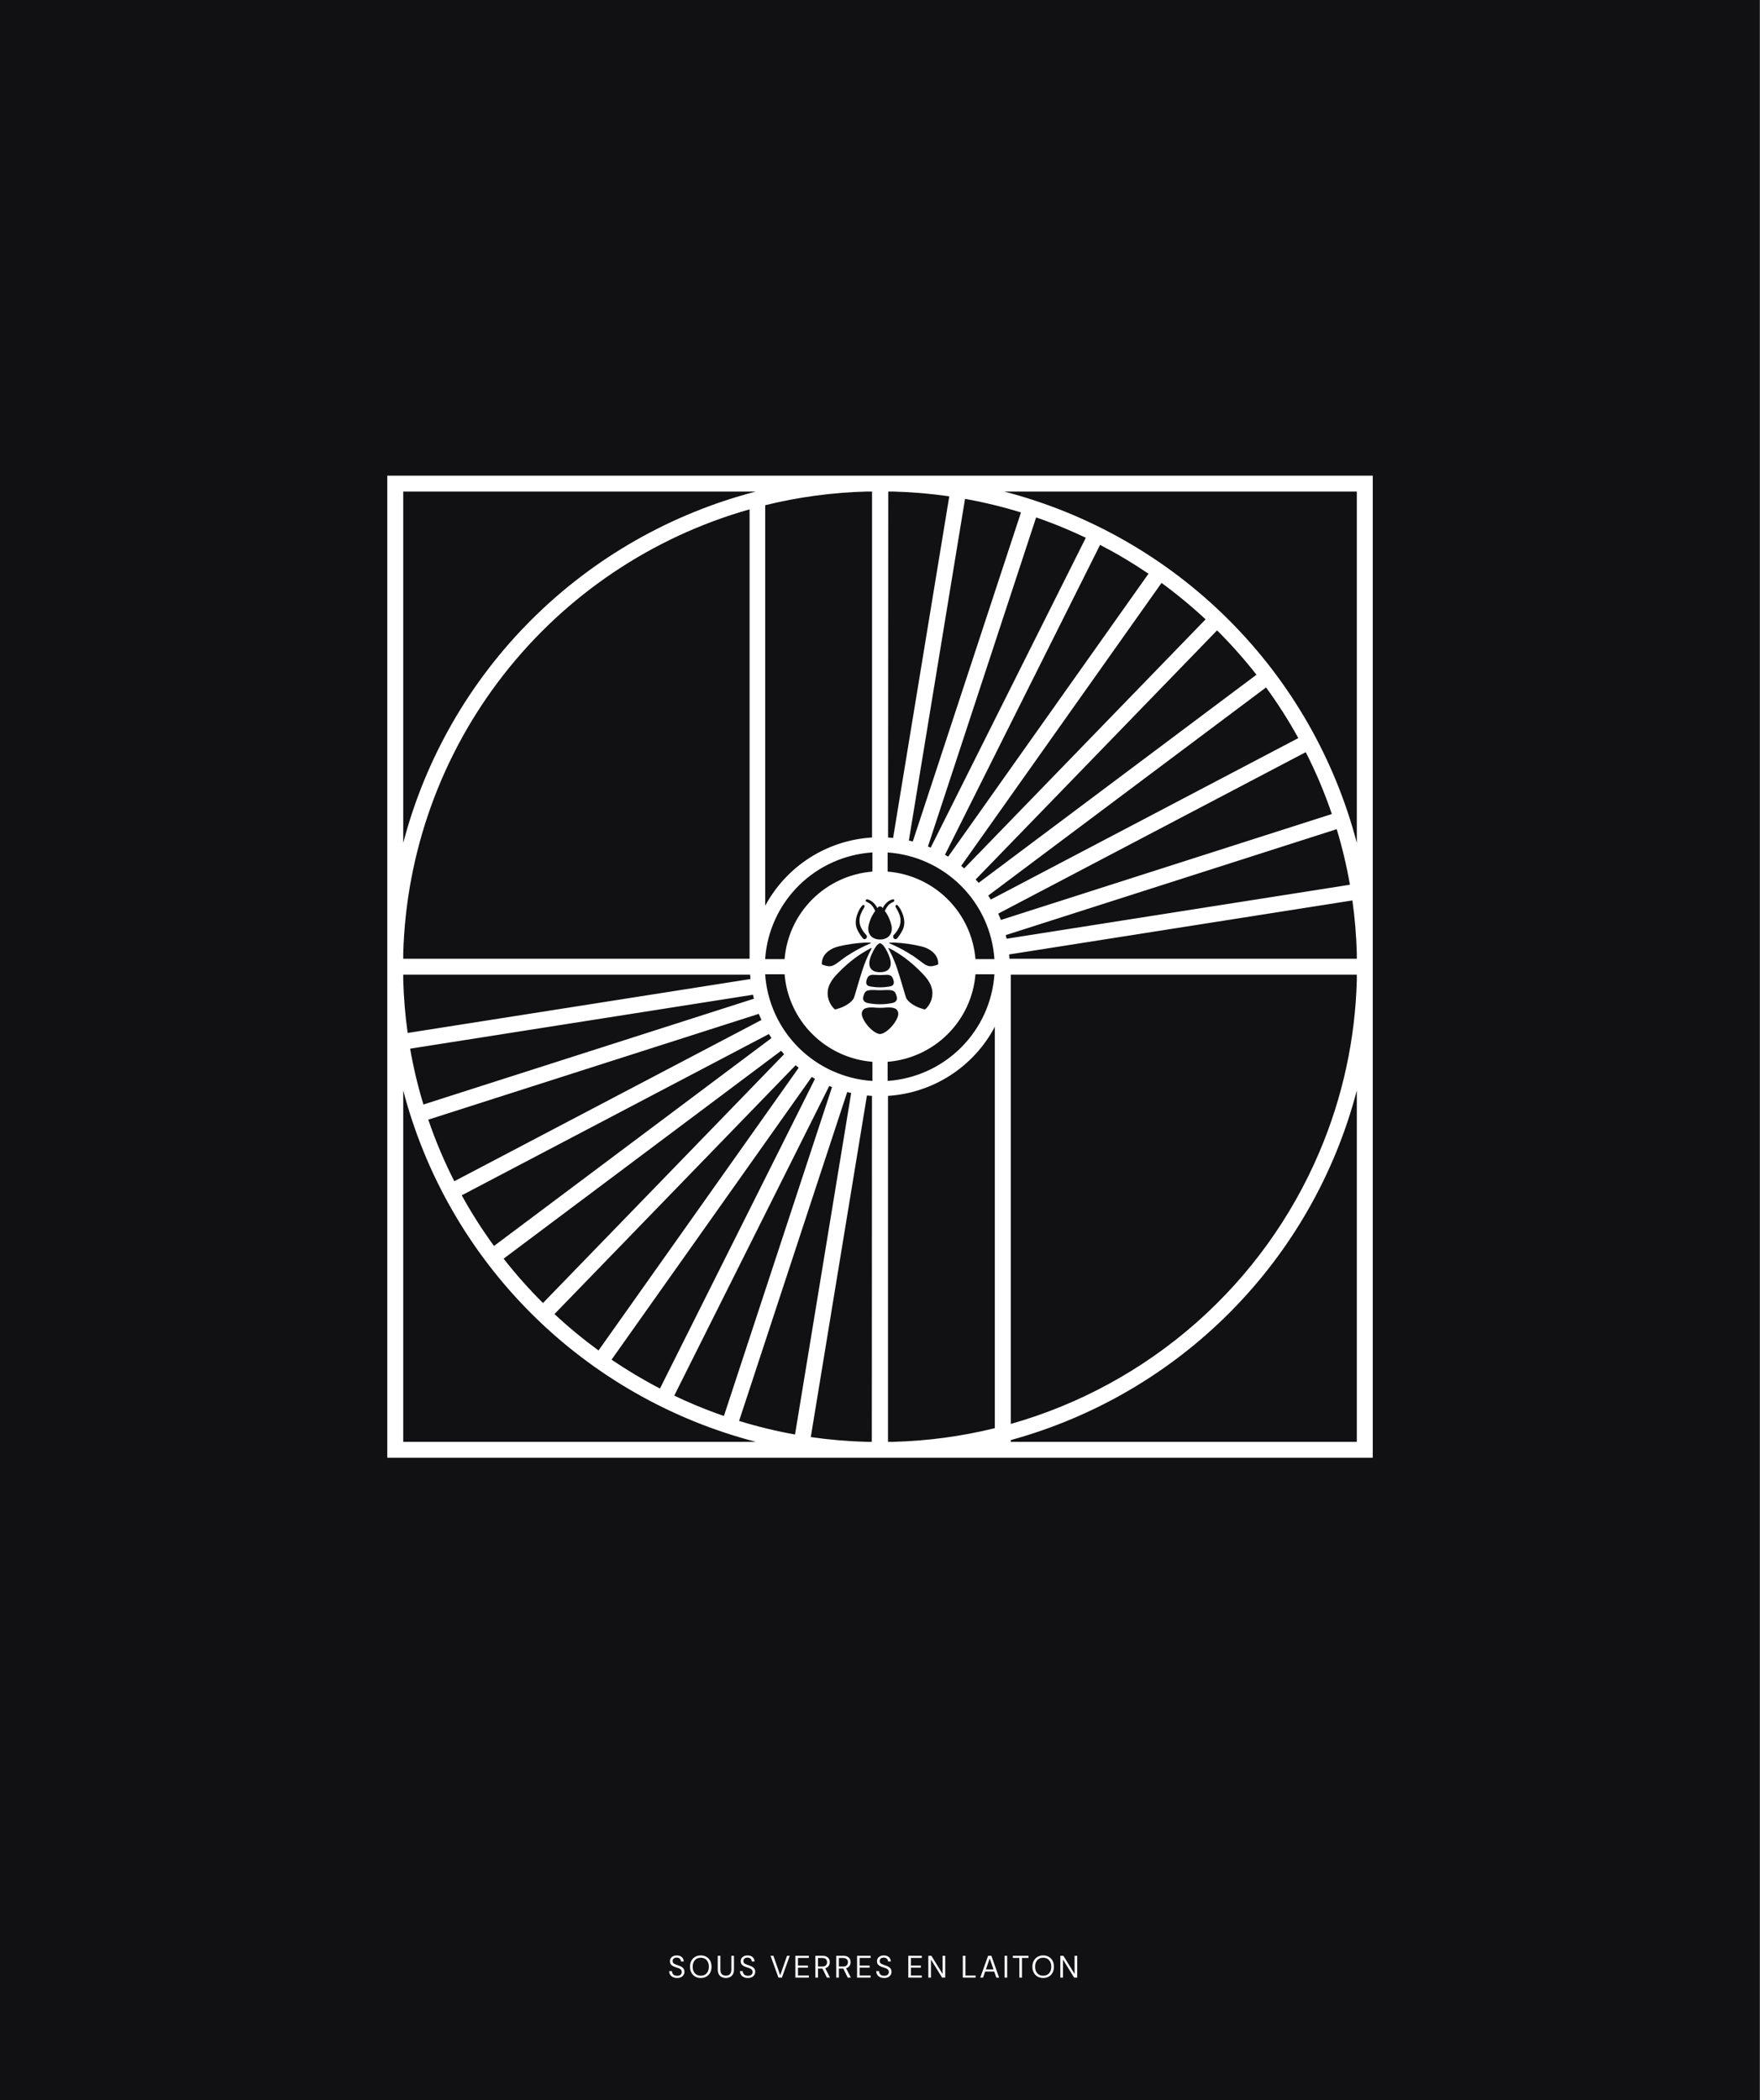 <svg width="1712" height="2043" viewBox="0 0 1712 2043" fill="none" xmlns="http://www.w3.org/2000/svg">
<rect x="0" y="0" width="1712" height="2043" fill="#808080" stroke="none"/>
<rect width="1711.68" height="2042.89" fill="#111013"/>
<path d="M658.612 1924.08C657.055 1924.08 655.7 1923.8 654.547 1923.23C653.394 1922.66 652.504 1921.87 651.877 1920.86C651.25 1919.85 650.936 1918.68 650.936 1917.34H653.606C653.606 1918.17 653.798 1918.94 654.183 1919.65C654.567 1920.34 655.123 1920.89 655.851 1921.32C656.6 1921.72 657.53 1921.93 658.643 1921.93C659.573 1921.93 660.372 1921.78 661.04 1921.5C661.727 1921.2 662.253 1920.78 662.617 1920.26C663.001 1919.71 663.194 1919.07 663.194 1918.35C663.194 1917.52 663.012 1916.85 662.648 1916.34C662.283 1915.82 661.798 1915.39 661.191 1915.07C660.584 1914.72 659.887 1914.43 659.098 1914.19C658.329 1913.95 657.53 1913.68 656.701 1913.4C654.982 1912.79 653.707 1912.05 652.878 1911.19C652.069 1910.32 651.664 1909.2 651.664 1907.85C651.664 1906.72 651.927 1905.72 652.453 1904.87C652.999 1904.02 653.768 1903.36 654.759 1902.87C655.77 1902.37 656.964 1902.11 658.339 1902.11C659.694 1902.11 660.868 1902.37 661.859 1902.87C662.87 1903.38 663.659 1904.08 664.225 1904.97C664.792 1905.84 665.075 1906.85 665.075 1908H662.405C662.405 1907.35 662.253 1906.75 661.95 1906.18C661.646 1905.61 661.181 1905.15 660.554 1904.78C659.927 1904.42 659.148 1904.24 658.218 1904.24C657.449 1904.24 656.762 1904.37 656.155 1904.63C655.568 1904.87 655.103 1905.25 654.759 1905.75C654.436 1906.24 654.274 1906.86 654.274 1907.61C654.274 1908.27 654.415 1908.82 654.698 1909.24C654.982 1909.67 655.396 1910.03 655.942 1910.34C656.489 1910.64 657.136 1910.92 657.884 1911.19C658.633 1911.45 659.472 1911.74 660.402 1912.07C661.434 1912.41 662.354 1912.83 663.163 1913.34C663.972 1913.82 664.61 1914.45 665.075 1915.22C665.54 1915.99 665.773 1916.96 665.773 1918.13C665.773 1919.14 665.499 1920.11 664.953 1921.02C664.427 1921.93 663.639 1922.66 662.587 1923.23C661.535 1923.8 660.21 1924.08 658.612 1924.08ZM681.656 1924.08C679.593 1924.08 677.773 1923.62 676.195 1922.71C674.617 1921.78 673.384 1920.5 672.494 1918.86C671.624 1917.2 671.189 1915.28 671.189 1913.1C671.189 1910.93 671.624 1909.03 672.494 1907.39C673.384 1905.73 674.617 1904.44 676.195 1903.51C677.773 1902.58 679.593 1902.11 681.656 1902.11C683.76 1902.11 685.59 1902.58 687.148 1903.51C688.725 1904.44 689.949 1905.73 690.819 1907.39C691.689 1909.03 692.123 1910.93 692.123 1913.1C692.123 1915.28 691.689 1917.2 690.819 1918.86C689.949 1920.5 688.725 1921.78 687.148 1922.71C685.59 1923.62 683.76 1924.08 681.656 1924.08ZM681.656 1921.83C683.214 1921.83 684.589 1921.49 685.782 1920.8C686.976 1920.1 687.896 1919.09 688.543 1917.8C689.191 1916.48 689.514 1914.92 689.514 1913.1C689.514 1911.28 689.191 1909.72 688.543 1908.42C687.896 1907.11 686.976 1906.11 685.782 1905.42C684.589 1904.73 683.214 1904.39 681.656 1904.39C680.099 1904.39 678.733 1904.73 677.56 1905.42C676.387 1906.11 675.467 1907.11 674.799 1908.42C674.132 1909.72 673.798 1911.28 673.798 1913.1C673.798 1914.92 674.132 1916.48 674.799 1917.8C675.467 1919.09 676.387 1920.1 677.56 1920.8C678.733 1921.49 680.099 1921.83 681.656 1921.83ZM706.032 1924.08C704.575 1924.08 703.251 1923.79 702.057 1923.2C700.884 1922.61 699.943 1921.72 699.236 1920.53C698.528 1919.32 698.174 1917.77 698.174 1915.89V1902.48H700.722V1915.92C700.722 1917.29 700.945 1918.42 701.39 1919.29C701.855 1920.16 702.492 1920.79 703.301 1921.2C704.11 1921.6 705.041 1921.8 706.092 1921.8C707.164 1921.8 708.095 1921.6 708.884 1921.2C709.672 1920.79 710.289 1920.16 710.734 1919.29C711.179 1918.42 711.402 1917.29 711.402 1915.92V1902.48H713.95V1915.89C713.95 1917.77 713.596 1919.32 712.889 1920.53C712.181 1921.72 711.23 1922.61 710.037 1923.2C708.843 1923.79 707.508 1924.08 706.032 1924.08ZM727.476 1924.08C725.918 1924.08 724.563 1923.8 723.41 1923.23C722.257 1922.66 721.367 1921.87 720.74 1920.86C720.113 1919.85 719.8 1918.68 719.8 1917.34H722.47C722.47 1918.17 722.662 1918.94 723.046 1919.65C723.43 1920.34 723.987 1920.89 724.715 1921.32C725.463 1921.72 726.393 1921.93 727.506 1921.93C728.436 1921.93 729.235 1921.78 729.903 1921.5C730.59 1921.2 731.116 1920.78 731.48 1920.26C731.865 1919.71 732.057 1919.07 732.057 1918.35C732.057 1917.52 731.875 1916.85 731.511 1916.34C731.147 1915.82 730.661 1915.39 730.054 1915.07C729.448 1914.72 728.75 1914.43 727.961 1914.19C727.192 1913.95 726.393 1913.68 725.564 1913.4C723.845 1912.79 722.571 1912.05 721.741 1911.19C720.932 1910.32 720.528 1909.2 720.528 1907.85C720.528 1906.72 720.791 1905.72 721.317 1904.87C721.863 1904.02 722.631 1903.36 723.622 1902.87C724.634 1902.37 725.827 1902.11 727.203 1902.11C728.558 1902.11 729.731 1902.37 730.722 1902.87C731.733 1903.38 732.522 1904.08 733.088 1904.97C733.655 1905.84 733.938 1906.85 733.938 1908H731.268C731.268 1907.35 731.116 1906.75 730.813 1906.18C730.51 1905.61 730.044 1905.15 729.417 1904.78C728.79 1904.42 728.012 1904.24 727.081 1904.24C726.313 1904.24 725.625 1904.37 725.018 1904.63C724.431 1904.87 723.966 1905.25 723.622 1905.75C723.299 1906.24 723.137 1906.86 723.137 1907.61C723.137 1908.27 723.279 1908.82 723.562 1909.24C723.845 1909.67 724.26 1910.03 724.806 1910.34C725.352 1910.64 725.999 1910.92 726.747 1911.19C727.496 1911.45 728.335 1911.74 729.266 1912.07C730.297 1912.41 731.218 1912.83 732.027 1913.34C732.836 1913.82 733.473 1914.45 733.938 1915.22C734.403 1915.99 734.636 1916.96 734.636 1918.13C734.636 1919.14 734.363 1920.11 733.817 1921.02C733.291 1921.93 732.502 1922.66 731.45 1923.23C730.398 1923.8 729.074 1924.08 727.476 1924.08ZM757.232 1923.72L749.526 1902.48H752.287L758.901 1921.35H758.962L765.576 1902.48H768.215L760.57 1923.72H757.232ZM773.66 1923.72V1902.48H786.797V1904.57H776.209V1911.97H785.887V1914.04H776.209V1921.62H786.797V1923.72H773.66ZM793.138 1923.72V1902.48H799.995C801.654 1902.48 803.009 1902.76 804.061 1903.33C805.112 1903.87 805.891 1904.61 806.397 1905.54C806.902 1906.47 807.155 1907.52 807.155 1908.7C807.155 1909.83 806.892 1910.87 806.366 1911.82C805.861 1912.77 805.072 1913.53 804 1914.1C802.928 1914.66 801.553 1914.95 799.874 1914.95H795.687V1923.72H793.138ZM804.364 1923.72L799.692 1914.22H802.544L807.368 1923.72H804.364ZM795.687 1912.94H799.813C801.431 1912.94 802.614 1912.55 803.363 1911.76C804.131 1910.97 804.516 1909.96 804.516 1908.73C804.516 1907.47 804.142 1906.48 803.393 1905.75C802.665 1905.01 801.461 1904.63 799.783 1904.63H795.687V1912.94ZM813.416 1923.72V1902.48H820.273C821.932 1902.48 823.287 1902.76 824.339 1903.33C825.39 1903.87 826.169 1904.61 826.675 1905.54C827.18 1906.47 827.433 1907.52 827.433 1908.7C827.433 1909.83 827.17 1910.87 826.644 1911.82C826.139 1912.77 825.35 1913.53 824.278 1914.1C823.206 1914.66 821.83 1914.95 820.152 1914.95H815.965V1923.72H813.416ZM824.642 1923.72L819.97 1914.22H822.822L827.646 1923.72H824.642ZM815.965 1912.94H820.091C821.709 1912.94 822.892 1912.55 823.641 1911.76C824.409 1910.97 824.794 1909.96 824.794 1908.73C824.794 1907.47 824.419 1906.48 823.671 1905.75C822.943 1905.01 821.739 1904.63 820.061 1904.63H815.965V1912.94ZM833.694 1923.72V1902.48H846.831V1904.57H836.243V1911.97H845.921V1914.04H836.243V1921.62H846.831V1923.72H833.694ZM860.029 1924.08C858.472 1924.08 857.116 1923.8 855.963 1923.23C854.81 1922.66 853.921 1921.87 853.294 1920.86C852.666 1919.85 852.353 1918.68 852.353 1917.34H855.023C855.023 1918.17 855.215 1918.94 855.599 1919.65C855.984 1920.34 856.54 1920.89 857.268 1921.32C858.016 1921.72 858.947 1921.93 860.059 1921.93C860.99 1921.93 861.789 1921.78 862.456 1921.5C863.144 1921.2 863.67 1920.78 864.034 1920.26C864.418 1919.71 864.61 1919.07 864.61 1918.35C864.61 1917.52 864.428 1916.85 864.064 1916.34C863.7 1915.82 863.215 1915.39 862.608 1915.07C862.001 1914.72 861.303 1914.43 860.514 1914.19C859.746 1913.95 858.947 1913.68 858.118 1913.4C856.398 1912.79 855.124 1912.05 854.295 1911.19C853.486 1910.32 853.081 1909.2 853.081 1907.85C853.081 1906.72 853.344 1905.72 853.87 1904.87C854.416 1904.02 855.185 1903.36 856.176 1902.87C857.187 1902.37 858.38 1902.11 859.756 1902.11C861.111 1902.11 862.284 1902.37 863.275 1902.87C864.287 1903.38 865.075 1904.08 865.642 1904.97C866.208 1905.84 866.491 1906.85 866.491 1908H863.821C863.821 1907.35 863.67 1906.75 863.366 1906.18C863.063 1905.61 862.598 1905.15 861.971 1904.78C861.344 1904.42 860.565 1904.24 859.635 1904.24C858.866 1904.24 858.178 1904.37 857.571 1904.63C856.985 1904.87 856.52 1905.25 856.176 1905.75C855.852 1906.24 855.69 1906.86 855.69 1907.61C855.69 1908.27 855.832 1908.82 856.115 1909.24C856.398 1909.67 856.813 1910.03 857.359 1910.34C857.905 1910.64 858.552 1910.92 859.301 1911.19C860.049 1911.45 860.889 1911.74 861.819 1912.07C862.851 1912.41 863.771 1912.83 864.58 1913.34C865.389 1913.82 866.026 1914.45 866.491 1915.22C866.957 1915.99 867.189 1916.96 867.189 1918.13C867.189 1919.14 866.916 1920.11 866.37 1921.02C865.844 1921.93 865.055 1922.66 864.003 1923.23C862.952 1923.8 861.627 1924.08 860.029 1924.08ZM883.536 1923.72V1902.48H896.673V1904.57H886.084V1911.97H895.763V1914.04H886.084V1921.62H896.673V1923.72H883.536ZM903.014 1923.72V1902.48H905.987L916.818 1920.04H916.879V1902.48H919.428V1923.72H916.424L905.593 1906.15H905.562V1923.72H903.014ZM936.548 1923.72V1902.48H939.096V1921.68H948.987V1923.72H936.548ZM953.536 1923.72L961.151 1902.48H964.337L971.861 1923.72H969.161L962.759 1905.15H962.698L956.206 1923.72H953.536ZM957.116 1917.8L957.844 1915.74H967.462L968.19 1917.8H957.116ZM977.163 1923.72V1902.48H979.711V1923.72H977.163ZM991.543 1923.72V1904.57H985.202V1902.48H1000.43V1904.57H994.092V1923.72H991.543ZM1014.72 1924.08C1012.66 1924.08 1010.84 1923.62 1009.26 1922.71C1007.68 1921.78 1006.45 1920.5 1005.56 1918.86C1004.69 1917.2 1004.25 1915.28 1004.25 1913.1C1004.25 1910.93 1004.69 1909.03 1005.56 1907.39C1006.45 1905.73 1007.68 1904.44 1009.26 1903.51C1010.84 1902.58 1012.66 1902.11 1014.72 1902.11C1016.82 1902.11 1018.65 1902.58 1020.21 1903.51C1021.79 1904.44 1023.01 1905.73 1023.88 1907.39C1024.75 1909.03 1025.19 1910.93 1025.19 1913.1C1025.19 1915.28 1024.75 1917.2 1023.88 1918.86C1023.01 1920.5 1021.79 1921.78 1020.21 1922.71C1018.65 1923.62 1016.82 1924.08 1014.72 1924.08ZM1014.72 1921.83C1016.28 1921.83 1017.65 1921.49 1018.85 1920.8C1020.04 1920.1 1020.96 1919.09 1021.61 1917.8C1022.25 1916.48 1022.58 1914.92 1022.58 1913.1C1022.58 1911.28 1022.25 1909.72 1021.61 1908.42C1020.96 1907.11 1020.04 1906.11 1018.85 1905.42C1017.65 1904.73 1016.28 1904.39 1014.72 1904.39C1013.16 1904.39 1011.8 1904.73 1010.62 1905.42C1009.45 1906.11 1008.53 1907.11 1007.86 1908.42C1007.2 1909.72 1006.86 1911.28 1006.86 1913.1C1006.86 1914.92 1007.2 1916.48 1007.86 1917.8C1008.53 1919.09 1009.45 1920.1 1010.62 1920.8C1011.8 1921.49 1013.16 1921.83 1014.72 1921.83ZM1031.42 1923.72V1902.48H1034.39L1045.22 1920.04H1045.28V1902.48H1047.83V1923.72H1044.83L1034 1906.15H1033.97V1923.72H1031.42Z" fill="white"/>
<path d="M376.719 462.683V1418.01H1335.33V462.683H376.719ZM971.023 888.714L1270.15 731.658C1274.92 741.052 1279.38 750.624 1283.53 760.375C1287.93 770.745 1291.93 781.231 1295.53 791.832L973.611 894.881C972.8 892.799 971.937 890.744 971.023 888.714ZM1070.07 530.026C1086.32 538.442 1102.05 547.815 1117.17 558.096L922.295 833.332C921.271 832.698 920.238 832.077 919.196 831.47L1070.07 530.026ZM905.327 824.517C904.437 824.138 903.541 823.769 902.64 823.41L1007.88 503.306C1017.55 506.649 1027.13 510.316 1036.62 514.309C1043.22 517.094 1049.75 520.025 1056.19 523.103L905.327 824.517ZM1129.84 567.037C1144.82 577.982 1159.13 589.811 1172.7 602.461L937.903 844.728C936.934 843.9 935.951 843.087 934.955 842.29L1129.84 567.037ZM1183.88 613.194C1183.95 613.264 1184.02 613.332 1184.1 613.402C1197.66 626.921 1210.38 641.256 1222.19 656.328L951.968 858.787C951.015 857.673 950.045 856.575 949.057 855.492L1183.88 613.194ZM1231.52 668.695C1243.02 684.44 1253.5 700.899 1262.91 717.972L963.775 875.03C962.975 873.72 962.144 872.431 961.297 871.153L1231.52 668.695ZM978.326 909.624L1300.26 806.572C1305.64 824.307 1309.93 842.352 1313.11 860.608L979.164 913.145C978.902 911.964 978.62 910.792 978.326 909.624ZM981.892 932.613C981.806 931.213 981.705 929.817 981.573 928.43L1315.51 875.894C1317.9 893.002 1319.34 910.228 1319.81 927.494V932.613H981.892ZM1319.81 478.156V819.942C1298.3 737.727 1255.18 662.716 1194.89 602.639C1134.61 542.561 1059.34 499.591 976.845 478.156H1319.81ZM993.13 498.477L887.897 818.555C886.629 818.223 885.353 817.909 884.07 817.613L938.707 485.274C957.101 488.564 975.276 492.974 993.13 498.477V498.477ZM864.02 478.156H868.959C887.175 478.644 905.346 480.193 923.38 482.796L868.751 815.089C867.127 814.923 865.492 814.797 863.851 814.694L864.02 478.156ZM863.415 829.231C890.385 831.104 915.764 842.643 934.86 861.715C953.957 880.787 965.482 906.102 967.305 932.984H948.863C947.077 910.994 937.5 890.354 921.846 874.754C906.192 859.155 885.481 849.612 863.415 847.833V829.231ZM837.205 901.413C838.47 904.307 840.236 906.956 842.423 909.24C842.869 909.653 843.173 910.195 843.292 910.79C843.343 911.373 843.198 911.957 842.879 912.448C842.56 912.94 842.087 913.312 841.533 913.506C840.081 913.943 839.035 912.479 838.303 911.465C836.508 909.111 834.969 906.573 833.713 903.893C831.296 898.348 832.492 891.959 835.049 886.688C835.95 884.529 837.211 882.538 838.779 880.798C838.982 880.534 839.274 880.351 839.602 880.284C839.929 880.217 840.27 880.269 840.561 880.432C841.401 880.981 840.858 882.254 840.489 882.922C839.188 885.034 838.074 887.255 837.16 889.559C835.694 893.379 835.71 897.605 837.205 901.413H837.205ZM841.459 916.906C842.335 916.879 845.094 916.893 846.317 916.908C846.566 916.884 846.818 916.915 847.055 916.999C847.079 917.013 847.1 917.032 847.116 917.056C847.131 917.08 847.14 917.107 847.143 917.136C847.145 917.164 847.141 917.192 847.13 917.218C847.119 917.244 847.102 917.267 847.08 917.285C846.855 917.495 846.606 917.676 846.337 917.825C845.787 918.143 843.04 919.289 842.086 919.718C836.495 922.305 831.089 925.272 825.907 928.599C824.883 929.182 823.894 929.809 822.927 930.47C820.023 932.452 817.315 934.711 814.439 936.736C814.06 937 813.68 937.262 813.295 937.517C811.926 938.522 810.381 939.264 808.738 939.703C806.037 940.295 803.068 939.469 800.527 938.555C800.18 938.476 799.85 938.336 799.553 938.142C799.462 938.046 799.401 937.926 799.378 937.796C799.393 936.939 799.451 936.084 799.553 935.232C800.721 927.284 808.342 922.352 815.662 920.648C824.122 918.588 832.76 917.335 841.459 916.906V916.906ZM805.063 965.386C805.339 958.491 809.42 952.589 814.038 947.739C818.385 943.14 823.026 938.825 827.932 934.823C833.869 930.032 840.277 925.85 847.057 922.342C847.29 922.22 847.621 922.121 847.78 922.328C847.906 922.5 847.811 922.737 847.712 922.924C844.1 929.571 841.135 936.547 838.857 943.756C836.277 951.438 831.182 969.465 830.672 970.604C829.392 973.306 826.892 975.34 824.44 976.951C822.245 978.373 819.895 979.541 817.435 980.433C817.063 980.573 814.445 981.44 813.499 981.702C813.175 981.845 812.817 981.892 812.467 981.834C812.118 981.777 811.793 981.619 811.533 981.379C809.405 979.303 807.732 976.81 806.619 974.057C805.505 971.305 804.975 968.353 805.063 965.386V965.386ZM856.025 945.713C844.697 945.643 843.836 937.513 847.673 928.784C849.136 925.482 852.361 918.409 856.025 917.452C859.687 918.409 862.914 925.482 864.377 928.784C868.211 937.514 867.351 945.643 856.025 945.713V945.713ZM867.249 949.683C868.214 950.869 868.871 952.273 869.163 953.771C869.96 956.445 869.251 958.614 866.377 959.372C859.548 960.79 852.5 960.79 845.671 959.372C842.797 958.614 842.088 956.445 842.885 953.771C843.178 952.272 843.836 950.869 844.801 949.683C846.147 948.588 847.873 948.068 849.603 948.237C851.745 948.264 853.883 948.489 856.025 948.508C858.168 948.489 860.305 948.264 862.446 948.237C864.176 948.068 865.902 948.588 867.249 949.683V949.683ZM839.873 969.129C840.167 967.917 840.618 966.748 841.214 965.651C841.526 965.118 841.945 964.655 842.445 964.29C842.944 963.924 843.513 963.665 844.117 963.528C848.044 962.512 853.14 963.347 856.025 963.223C858.908 963.347 864.006 962.512 867.933 963.528C868.536 963.665 869.105 963.925 869.604 964.29C870.103 964.655 870.521 965.118 870.834 965.651C871.431 966.748 871.882 967.917 872.177 969.129C873.151 972.472 871.785 974.722 868.436 975.602C860.252 977.333 851.796 977.333 843.612 975.602C840.263 974.722 838.897 972.472 839.873 969.129ZM864.337 922.925C864.237 922.738 864.142 922.499 864.269 922.329C864.428 922.12 864.758 922.221 864.994 922.343C871.774 925.85 878.181 930.032 884.117 934.824C889.022 938.827 893.663 943.141 898.011 947.74C902.631 952.588 906.712 958.49 906.988 965.387C907.074 968.354 906.543 971.306 905.429 974.058C904.315 976.811 902.641 979.303 900.513 981.38C900.253 981.619 899.929 981.777 899.58 981.834C899.231 981.891 898.873 981.846 898.55 981.703C897.603 981.439 894.985 980.574 894.614 980.434C892.154 979.541 889.804 978.373 887.609 976.952C885.156 975.338 882.654 973.307 881.377 970.605C880.865 969.465 875.771 951.437 873.192 943.757C870.914 936.547 867.949 929.572 864.337 922.925H864.337ZM903.311 939.703C901.669 939.265 900.124 938.524 898.757 937.518C898.372 937.261 897.99 937 897.613 936.735C894.734 934.713 892.024 932.453 889.123 930.472C888.156 929.81 887.166 929.181 886.142 928.601C880.839 925.19 875.297 922.161 869.56 919.539C868.738 919.174 866.263 918.144 865.715 917.824C865.444 917.678 865.193 917.497 864.97 917.287C864.947 917.269 864.929 917.246 864.918 917.22C864.907 917.194 864.902 917.165 864.905 917.137C864.907 917.108 864.916 917.081 864.932 917.057C864.948 917.033 864.969 917.014 864.995 917C865.232 916.916 865.485 916.885 865.735 916.91C866.956 916.892 869.714 916.878 870.588 916.908C879.288 917.337 887.926 918.589 896.388 920.647C903.707 922.351 911.326 927.285 912.494 935.232C912.598 936.083 912.657 936.94 912.669 937.798C912.646 937.927 912.585 938.046 912.494 938.141C912.198 938.337 911.868 938.478 911.52 938.556C908.979 939.468 906.015 940.294 903.311 939.703H903.311ZM874.888 889.559C873.974 887.255 872.861 885.034 871.561 882.922C871.19 882.254 870.646 880.981 871.486 880.432C871.778 880.269 872.119 880.217 872.446 880.284C872.773 880.351 873.065 880.533 873.269 880.798C874.837 882.539 876.1 884.531 877.003 886.691C879.56 891.959 880.753 898.348 878.335 903.893C877.081 906.574 875.542 909.112 873.744 911.465C873.015 912.479 871.969 913.944 870.515 913.506C869.961 913.312 869.488 912.94 869.17 912.448C868.851 911.956 868.706 911.373 868.757 910.79C868.875 910.195 869.178 909.652 869.625 909.24C871.812 906.956 873.579 904.307 874.845 901.413C876.338 897.605 876.353 893.378 874.888 889.559V889.559ZM852.306 881.359C852.759 882.025 853.108 882.756 853.341 883.526C853.552 882.987 853.921 882.525 854.4 882.199C854.879 881.872 855.445 881.698 856.025 881.698C856.605 881.698 857.171 881.872 857.65 882.199C858.129 882.525 858.498 882.987 858.709 883.526C858.941 882.756 859.289 882.025 859.741 881.359C860.441 880.287 861.26 879.297 862.183 878.407C863.788 876.722 865.82 875.5 868.064 874.871C868.388 874.768 868.735 874.77 869.058 874.876C869.38 874.982 869.661 875.186 869.86 875.46C870.322 876.292 869.566 877.035 868.855 877.364C867.22 878.036 865.727 879.009 864.454 880.233C863.619 881.096 862.887 882.053 862.276 883.086C861.961 883.607 861.671 884.14 861.401 884.684C861.236 885.184 860.996 885.656 860.69 886.085C864.065 890.629 866.349 895.884 867.364 901.446C868.286 909.02 863.562 913.871 856.025 913.916C848.486 913.871 843.762 909.02 844.686 901.446C845.7 895.884 847.983 890.629 851.357 886.085C851.052 885.656 850.812 885.184 850.646 884.684C850.377 884.14 850.087 883.607 849.772 883.086C849.16 882.054 848.43 881.097 847.596 880.233C846.323 879.009 844.829 878.036 843.193 877.364C842.484 877.035 841.728 876.292 842.19 875.46C842.389 875.186 842.669 874.982 842.991 874.876C843.313 874.77 843.661 874.768 843.984 874.871C846.229 875.5 848.261 876.722 849.867 878.407C850.789 879.297 851.607 880.287 852.306 881.359ZM744.329 491.442C776.673 483.484 809.786 479.029 843.091 478.156H848.262V814.66C826.686 815.965 805.805 822.756 787.611 834.386C769.417 846.016 754.515 862.098 744.329 881.097V491.442ZM744.329 932.123C746.357 905.323 758.025 880.154 777.189 861.244C796.353 842.335 821.723 830.956 848.634 829.201V847.833C826.569 849.612 805.857 859.155 790.203 874.754C774.549 890.354 764.973 910.994 763.187 932.984H744.329V932.123ZM740.743 992.391L740.498 992.262L441.902 1149.04C437.134 1139.65 432.674 1130.07 428.521 1120.32C424.157 1110.04 420.185 1099.64 416.607 1089.13L738.117 986.217C738.939 988.303 739.814 990.361 740.743 992.391V992.391ZM641.976 1350.67C625.731 1342.26 610.004 1332.88 594.878 1322.6L789.61 1047.57C790.647 1048.21 791.692 1048.83 792.747 1049.44L641.976 1350.67ZM806.639 1056.35C807.538 1056.73 808.443 1057.1 809.353 1057.46L704.172 1377.38C694.501 1374.04 684.921 1370.38 675.433 1366.39C668.826 1363.6 662.302 1360.67 655.861 1357.59L806.639 1056.35ZM582.206 1313.66C567.225 1302.71 552.915 1290.89 539.353 1278.24L773.935 1036.19C774.918 1037.02 775.914 1037.84 776.923 1038.65L582.206 1313.66ZM528.169 1267.5C528.099 1267.43 528.026 1267.37 527.955 1267.3C514.389 1253.78 501.668 1239.44 489.865 1224.37L759.793 1022.13C760.761 1023.25 761.747 1024.36 762.752 1025.45L528.169 1267.5ZM480.535 1212C469.032 1196.26 458.548 1179.8 449.145 1162.73L747.92 1005.85C748.734 1007.18 749.573 1008.49 750.437 1009.78L480.535 1212ZM411.874 1074.4C406.46 1056.57 402.141 1038.44 398.943 1020.09L732.427 967.626C732.716 968.921 733.023 970.21 733.351 971.491L411.874 1074.4ZM392.245 478.156H735.205C652.708 499.59 577.438 542.56 517.154 602.638C456.87 662.715 413.752 737.727 392.245 819.942V478.156ZM392.245 927.459C394.986 829.104 429.13 734.182 489.716 656.492C550.301 578.802 634.17 522.392 729.132 495.462V932.613H392.245V927.459ZM392.245 948.086H729.677C729.765 949.511 729.875 950.93 730.007 952.342L396.541 1004.8C394.149 987.708 392.714 970.493 392.245 953.239L392.245 948.086ZM392.245 1402.54V1060.76C413.754 1142.97 456.872 1217.98 517.156 1278.06C577.439 1338.13 652.708 1381.11 735.204 1402.54H392.245ZM718.928 1382.2L824.113 1062.26C825.389 1062.59 826.673 1062.89 827.963 1063.18L773.348 1395.4C754.955 1392.11 736.781 1387.7 718.928 1382.2V1382.2ZM848.029 1402.54H843.126C824.898 1402.05 806.715 1400.5 788.67 1397.9L843.292 1065.65C844.918 1065.81 846.555 1065.94 848.199 1066.03L848.029 1402.54ZM848.634 1051.5C821.575 1049.73 796.08 1038.24 776.885 1019.15C757.69 1000.06 746.102 974.677 744.274 947.714H763.191C764.976 969.704 774.551 990.344 790.205 1005.94C805.858 1021.54 826.569 1031.09 848.634 1032.87V1051.5ZM856.024 1005.89C852.922 1005.55 850.095 1003.57 847.803 1001.59C845.038 999.204 842.678 996.383 840.817 993.241C839.107 990.348 837.141 986.321 839.077 983.065C840.303 981.002 842.803 980.336 845.04 980.104C848.709 979.72 852.355 980.411 856.024 980.354C859.693 980.411 863.339 979.72 867.01 980.104C869.248 980.336 871.748 981.002 872.973 983.065C874.909 986.321 872.941 990.348 871.232 993.241C869.37 996.383 867.011 999.204 864.245 1001.59C861.955 1003.57 859.127 1005.55 856.024 1005.89V1005.89ZM863.415 1032.87C885.48 1031.09 906.191 1021.54 921.845 1005.94C937.498 990.344 947.074 969.704 948.859 947.714H967.305C965.482 974.596 953.957 999.912 934.86 1018.98C915.764 1038.06 890.385 1049.59 863.415 1051.47V1032.87ZM967.686 1389.25C935.341 1397.21 902.229 1401.66 868.924 1402.54H863.788V1066.01C885.436 1064.62 906.362 1057.7 924.557 1045.93C942.751 1034.16 957.603 1017.92 967.686 998.778V1389.25ZM1319.81 1402.54H983.21V1400.83C1064.33 1378.57 1138.13 1335.42 1197.22 1275.72C1256.3 1216.03 1298.58 1141.89 1319.81 1060.76V1402.54ZM1283.53 1120.32C1256.53 1184.03 1215.53 1240.9 1163.56 1286.73C1111.58 1332.56 1049.95 1366.18 983.21 1385.13V948.086H1319.81V953.204C1318.33 1010.68 1306.02 1067.37 1283.53 1120.32V1120.32Z" fill="white"/>
</svg>
